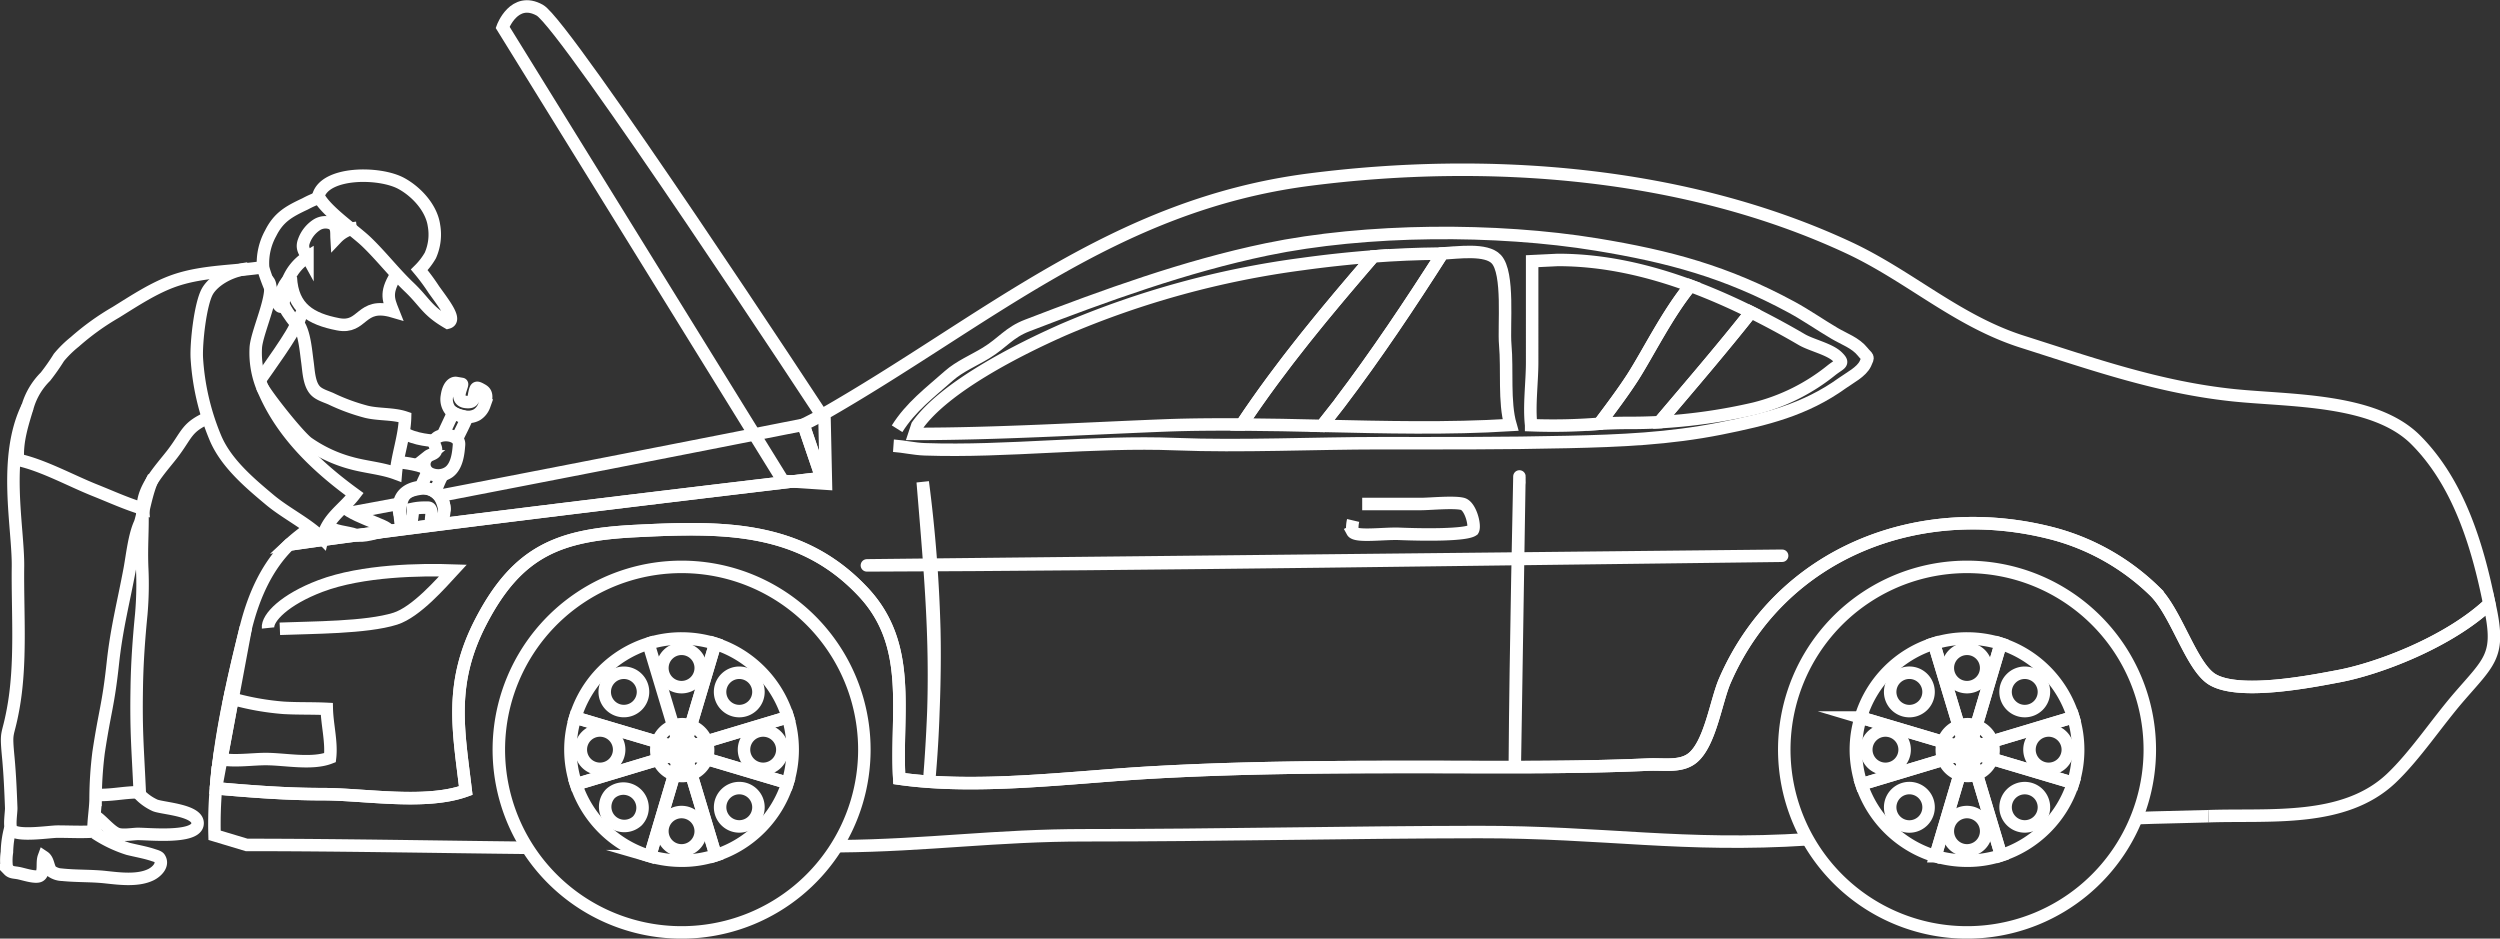 <svg xmlns="http://www.w3.org/2000/svg" width="560.83" height="210.564" viewBox="0 0 560.83 210.564"><rect x="0" y="0" width="560.83" height="210.564" fill="#333333" stroke="none"/><defs><style>.a{fill:none;stroke:#fff;stroke-miterlimit:10;stroke-width:2.8px;}</style></defs><g transform="translate(0.433 -0.566)"><path class="a" d="M494.994,183.667c13.78-.481,30.4,1.525,41.007-8.5,5.37-5.085,10.283-12.588,15.337-18.41,6.545-7.545,8.911-9.118,7.131-18.52-.132-.728-.3-1.486-.467-2.212-9.161,8.6-24.947,14.6-33.95,16.256-6.142,1.161-22.232,4.337-28.222.679-4.7-2.892-7.976-14.851-12.883-19.729a51.556,51.556,0,0,0-22.488-12.874c-30.03-8-61.413,4.022-73.963,32.947-1.962,4.534-3.275,14.094-7.258,17.31-2.612,2.085-6.344,1.317-9.825,1.466-17.266.776-34.767.54-52.131.54-20.21,0-40.4.118-60.528,1.308-17.527,1.052-38.253,3.777-55.455,1.308-.836-15.057,3.128-29.859-8.055-41.838-14.143-15.115-31.974-14.664-51.112-13.709-16.911.864-26.341,4.267-34.672,20.308-7.229,13.916-5.021,24.352-3.413,37.924-9.053,3.265-22.607.8-32.067.8-8.149,0-16.066-.609-23.973-1.317a93.9,93.9,0,0,0-.305,10.542l7.194,2.164c20.54,0,42.67.433,63.184.651"/><path class="a" d="M478.98,184.1s4.68-.18,16.014-.433"/><path class="a" d="M187.74,190.4c20-.177,35.25-2.474,55.373-2.455,29.338.01,58.738-.688,88.116-.727,28.259-.029,45.824,3.461,74.011,1.622"/><path class="a" d="M118.08,190.76"/><path class="a" d="M97.86,111.86c22.483-4.334,59.556-11.566,81.95-16.019l4.071,11.959S93.263,118.471,64.422,122.75a39.485,39.485,0,0,1,4.668-3.705"/><path class="a" d="M78.66,115.49c.877-.129,6.36-1.17,10.86-2.01"/><path class="a" d="M69.09,119.045"/><path class="a" d="M54.724,141.328c1.83-7.326,4.854-13.838,9.7-18.578,28.841-4.279,119.459-14.95,119.459-14.95L179.81,95.841c1.391-.718,2.773-1.4,4.135-2.163C220.733,72.7,249.289,46.5,293.369,40.855c39.983-5.124,84.216-1.839,120.94,15.284,13.68,6.392,24.292,16.423,38.9,21.075,15.967,5.075,30.709,10.277,47.429,12.019,12.6,1.308,31.462.7,40.776,9.933,9.618,9.569,13.936,23.605,16.586,36.862-9.161,8.6-24.947,14.6-33.95,16.256-6.142,1.161-22.232,4.337-28.222.679-4.7-2.892-7.976-14.851-12.883-19.729a51.556,51.556,0,0,0-22.488-12.874c-30.03-8-61.413,4.022-73.963,32.947-1.962,4.534-3.275,14.094-7.258,17.31-2.612,2.085-6.344,1.317-9.825,1.466-17.266.776-34.767.54-52.131.54-20.21,0-40.4.118-60.528,1.308-17.527,1.052-38.253,3.777-55.455,1.308-.836-15.057,3.128-29.859-8.055-41.838-14.143-15.115-31.974-14.664-51.112-13.709-16.911.864-26.341,4.267-34.672,20.308-7.229,13.916-5.021,24.352-3.413,37.924-9.053,3.265-22.607.8-32.067.8-8.149,0-16.066-.609-23.973-1.317C48.971,165.266,51.927,152.609,54.724,141.328Z"/><path class="a" d="M200.812,96.747c3.054-4.878,7.317-8.075,11.61-11.871,2.356-2.1,5.66-3.481,8.345-5.124,3.777-2.311,5.114-4.583,9.261-6.176,17.446-6.708,35.419-13.258,53.7-17.064,22.349-4.652,51.519-4.771,74-1.092,16.223,2.665,29.068,6.1,43.731,14.044,3.339,1.81,6.423,3.984,9.7,5.911,2.084,1.23,4.681,2.115,6.26,4.1,1.16,1.465,1.441.9.6,2.695-.871,1.83-3.5,3.157-5.11,4.308-8.437,6.078-17.254,8.183-27.326,10.209-11.585,2.311-22.5,2.763-34.329,3.029-14.27.334-27.877.274-42.138.274-14.614,0-31.181.788-45.786.208-18.651-.738-37.665,1.8-56.323,1.161-2.409-.087-4.647-.638-7.011-.806"/><path class="a" d="M323.154,57.427c-.291.01-.581.029-.826.029q-7.385.073-14.66.629c-10.449,12.107-20.711,24.4-29.549,37.708,6,.048,12,.167,17.989.314,2.233-2.881,3.895-5.006,3.973-5.075C308.377,80.087,315.842,68.874,323.154,57.427Z"/><path class="a" d="M291.682,59.807a202.591,202.591,0,0,0-53.6,14.733c-9.816,4.337-26.575,12.736-32.742,21.489l-.619,1.878c18.779,0,37.56-1.18,56.294-1.908,5.681-.216,11.4-.236,17.108-.206,8.838-13.306,19.1-25.6,29.549-37.708C302.314,58.5,297.007,59.07,291.682,59.807Z"/><path class="a" d="M335.222,58.7c-2.233-2.4-8.576-1.474-12.068-1.277-7.312,11.447-14.777,22.66-23.073,33.6-.078.069-1.74,2.194-3.973,5.075,14.128.315,28.271.679,42.314-.186-1.49-5.155-.673-12.353-1.179-18.008C336.868,73.683,338.152,61.783,335.222,58.7Z"/><path class="a" d="M378.776,64.675c-9.6-3.531-19.552-5.813-29.785-5.793l-5.714.276V81.8c0,4.555-.723,9.688-.227,14.154a128.725,128.725,0,0,0,15.313-.325c2.729-3.64,5.38-7.171,7.509-10.485C369.308,79.762,373.641,70.93,378.776,64.675Z"/><path class="a" d="M378.776,64.675c-5.135,6.255-9.468,15.087-12.9,20.466-2.129,3.314-4.78,6.845-7.509,10.485,2.139-.109,4.283-.188,6.4-.188,2.364.011,4.72-.049,7.06-.166,6.934-8.183,13.913-16.3,20.536-24.676A140.088,140.088,0,0,0,378.776,64.675Z"/><path class="a" d="M411.781,80.617c-1.755-1.74-5.807-2.577-8.03-3.874-3.7-2.164-7.529-4.23-11.394-6.147-6.623,8.378-13.6,16.493-20.536,24.676a124.763,124.763,0,0,0,21.19-3.02,44.59,44.59,0,0,0,17.5-8.7C412.514,82.014,413.3,82.132,411.781,80.617Z"/><path class="a" d="M481.836,168.728a41,41,0,1,1-41-40.992A41,41,0,0,1,481.836,168.728Z"/><path class="a" d="M417.156,176.508a25.089,25.089,0,0,0,16.577,16.13l6.9-23.2Z"/><path class="a" d="M433.408,144.928a24.858,24.858,0,0,0-16.424,16.6l23.545,7Z"/><path class="a" d="M464.668,161.44A25.024,25.024,0,0,0,448.4,144.958l-6.977,23.466Z"/><path class="a" d="M464.635,176.213l-23.093-6.875,6.943,23.112A24.993,24.993,0,0,0,464.635,176.213Z"/><path class="a" d="M440.765,168.64l.123-.059.212-.689.171.581.153-.049,6.977-23.466a25.246,25.246,0,0,0-7.567-1.161,24.7,24.7,0,0,0-7.426,1.131l7.121,23.6Z"/><path class="a" d="M441.271,169.249l-.118.05-.211.7-.177-.58-.127.02-6.9,23.2a25.632,25.632,0,0,0,7.1,1.012,23.979,23.979,0,0,0,7.651-1.2l-6.943-23.112Z"/><path class="a" d="M441.1,167.892l-.212.69.383-.108Z"/><path class="a" d="M440.942,170l.211-.7-.388.118Z"/><path class="a" d="M440.716,169.2l-.054-.128-.7-.206.59-.177-.025-.157-23.545-7a24.59,24.59,0,0,0-1.087,7.2,25.015,25.015,0,0,0,1.259,7.78l23.482-7.071Z"/><path class="a" d="M440.529,168.532l.025.157.21-.049Z"/><path class="a" d="M440.662,169.072l.054.129.025-.108Z"/><path class="a" d="M441.153,169.3l.118-.05-.087-.02Z"/><path class="a" d="M440.638,169.437l.127-.02-.049-.216Z"/><path class="a" d="M440.74,169.093l-.025.108.049.216.388-.118.03-.069Z"/><path class="a" d="M441.355,168.689l.014.108.709.217-.59.186.054.138,23.093,6.875a25.057,25.057,0,0,0,.033-14.773l-23.244,6.984Z"/><path class="a" d="M441.424,168.424l-.154.05.084.216Z"/><path class="a" d="M440.888,168.581l-.123.059h.1Z"/><path class="a" d="M441.369,168.8l-.014-.108-.04.1Z"/><path class="a" d="M441.271,169.249l.271.089-.054-.137Z"/><path class="a" d="M441.315,168.788l.04-.1-.084-.216-.383.108-.025.059Z"/><path class="a" d="M439.964,168.866l.7.206-.108-.383Z"/><path class="a" d="M442.078,169.014l-.708-.217.118.4Z"/><path class="a" d="M440.863,168.64h-.1l-.21.049.108.383.079.021Z"/><path class="a" d="M441.369,168.8l-.054-.009-.132.442.087.02.217-.049Z"/><path class="a" d="M440.74,169.093l.443.137.132-.442-.452-.148Z"/><path class="a" d="M445.127,150.416a4.3,4.3,0,1,1-4.293-4.3A4.295,4.295,0,0,1,445.127,150.416Z"/><path class="a" d="M445.127,187.051a4.3,4.3,0,1,1-4.293-4.317A4.3,4.3,0,0,1,445.127,187.051Z"/><path class="a" d="M422.536,164.441a4.3,4.3,0,1,1-4.3,4.287A4.3,4.3,0,0,1,422.536,164.441Z"/><path class="a" d="M459.137,164.441a4.3,4.3,0,1,1-4.293,4.287A4.3,4.3,0,0,1,459.137,164.441Z"/><path class="a" d="M430.949,152.747a4.3,4.3,0,0,1-6.1,6.077,4.3,4.3,0,1,1,6.1-6.077Z"/><path class="a" d="M456.831,178.623a4.3,4.3,0,1,1-6.088,0A4.311,4.311,0,0,1,456.831,178.623Z"/><path class="a" d="M424.852,178.623a4.308,4.308,0,0,1,6.1,6.087,4.308,4.308,0,1,1-6.1-6.087Z"/><path class="a" d="M450.743,152.747a4.3,4.3,0,1,1,0,6.077A4.285,4.285,0,0,1,450.743,152.747Z"/><path class="a" d="M446.789,168.827a5.807,5.807,0,1,1-5.808-5.8A5.821,5.821,0,0,1,446.789,168.827Z"/><path class="a" d="M443.642,168.876a2.66,2.66,0,1,1-2.661-2.666A2.644,2.644,0,0,1,443.642,168.876Z"/><path class="a" d="M193.471,168.728a41,41,0,1,1-41-40.992A40.995,40.995,0,0,1,193.471,168.728Z"/><path class="a" d="M128.8,176.508a25.009,25.009,0,0,0,16.572,16.13l6.9-23.2Z"/><path class="a" d="M145.034,144.928a24.942,24.942,0,0,0-16.429,16.6l23.529,7Z"/><path class="a" d="M176.3,161.44a25.03,25.03,0,0,0-16.276-16.482l-7,23.466Z"/><path class="a" d="M176.25,176.213l-23.088-6.875,6.958,23.112A24.951,24.951,0,0,0,176.25,176.213Z"/><path class="a" d="M152.134,168.532l.266.108.119-.059.215-.689.177.581.118-.049,7-23.466a25.25,25.25,0,0,0-7.554-1.161,24.741,24.741,0,0,0-7.44,1.131"/><path class="a" d="M152.911,169.249l-.123.05-.216.7-.172-.58-.133.02-6.9,23.2a25.57,25.57,0,0,0,7.106,1.012,24.1,24.1,0,0,0,7.646-1.2l-6.958-23.112Z"/><path class="a" d="M152.734,167.892l-.216.69.392-.108Z"/><path class="a" d="M152.572,170l.216-.7-.388.118Z"/><path class="a" d="M152.336,169.2l-.025-.128-.728-.206.606-.177-.055-.157-23.529-7a24.628,24.628,0,0,0,.191,14.979l23.471-7.071Z"/><path class="a" d="M152.134,168.532l.055.157.211-.049Z"/><path class="a" d="M152.311,169.072l.025.129.039-.108Z"/><path class="a" d="M152.788,169.3l.123-.05-.107-.02Z"/><path class="a" d="M152.267,169.437l.133-.02-.064-.216Z"/><path class="a" d="M152.375,169.093l-.039.108.064.216.388-.118.015-.069Z"/><path class="a" d="M152.965,168.689l.04.108.708.217-.585.186.034.138,23.088,6.875a25.1,25.1,0,0,0,1.14-7.485,24.81,24.81,0,0,0-1.086-7.288l-23.275,6.984Z"/><path class="a" d="M153.029,168.424l-.118.05.054.216Z"/><path class="a" d="M152.519,168.581l-.119.059h.108Z"/><path class="a" d="M153,168.8l-.039-.108-.029.1Z"/><path class="a" d="M152.911,169.249l.251.089-.034-.137Z"/><path class="a" d="M152.937,168.788l.029-.1-.054-.216-.392.108-.01.059Z"/><path class="a" d="M151.583,168.866l.728.206-.122-.383Z"/><path class="a" d="M153.713,169.014,153,168.8l.123.4Z"/><path class="a" d="M152.508,168.64H152.4l-.211.049.122.383.064.021Z"/><path class="a" d="M153,168.8l-.068-.009-.133.442.107.02.217-.049Z"/><path class="a" d="M152.375,169.093l.428.137.133-.442-.428-.148Z"/><path class="a" d="M156.762,150.416a4.3,4.3,0,1,1-4.288-4.3A4.293,4.293,0,0,1,156.762,150.416Z"/><path class="a" d="M156.762,187.051a4.3,4.3,0,1,1-4.288-4.317A4.3,4.3,0,0,1,156.762,187.051Z"/><path class="a" d="M134.156,164.441a4.3,4.3,0,1,1-4.292,4.287A4.283,4.283,0,0,1,134.156,164.441Z"/><path class="a" d="M170.772,164.441a4.3,4.3,0,1,1-4.3,4.287A4.294,4.294,0,0,1,170.772,164.441Z"/><path class="a" d="M142.555,152.747a4.294,4.294,0,1,1-6.068,0A4.281,4.281,0,0,1,142.555,152.747Z"/><path class="a" d="M168.455,178.623a4.3,4.3,0,1,1-6.088,0A4.3,4.3,0,0,1,168.455,178.623Z"/><path class="a" d="M136.487,178.623a4.3,4.3,0,0,1,6.068,6.087,4.3,4.3,0,0,1-6.068-6.087Z"/><path class="a" d="M162.367,152.747a4.3,4.3,0,1,1,0,6.077A4.285,4.285,0,0,1,162.367,152.747Z"/><path class="a" d="M158.424,168.827a5.815,5.815,0,1,1-5.808-5.8A5.836,5.836,0,0,1,158.424,168.827Z"/><path class="a" d="M155.277,168.876a2.663,2.663,0,1,1-2.661-2.666A2.649,2.649,0,0,1,155.277,168.876Z"/><path class="a" d="M399.24,125.24c-62.64.72-143.1,1.98-205.2,2.16C191.207,127.408,405.135,125.172,399.24,125.24Z"/><path class="a" d="M206.566,108.686c2.016,24.43,3.62,41.13,1.56,65.609-.1,1.108,1.416-15.82,1.034-32.495a322.768,322.768,0,0,0-2.594-33.114Z"/><path class="a" d="M339.4,171.3c-.01,1.731,1.025-65.193,1.025-63.836C340.425,107.465,339.552,147.068,339.4,171.3Z"/><path class="a" d="M305.151,113.63H318.33c1.952,0,7.326-.532,9.324-.029,1.8.452,2.916,4.889,2.346,5.879-1.59,1.17-11.037,1.065-16.56.84-3.451-.129-9.78.78-10.474-.492a7.389,7.389,0,0,1,.154-2.508"/><path class="a" d="M59.7,141.44c-.233-2.273,3.728-6.379,11.76-9.42,9.394-3.557,22.665-3.711,29.7-3.467-2.6,2.813-8.2,9.293-12.909,10.8-6.471,2.046-18.855,1.983-25.907,2.268"/><path class="a" d="M72.875,159.592c-3.211-.158-6.447-.05-9.653-.236a59.387,59.387,0,0,1-11.483-2.037l-2.522,13.564c3.221.54,6.914-.04,9.978-.04,4.346,0,10.34,1.279,14.407-.305C74.011,167.066,72.959,163.123,72.875,159.592Z"/><path class="a" d="M48.007,177.4l1.21-6.52c-.153-.02-.3-.079-.458-.108C48.48,173.006,48.184,175.22,48.007,177.4Z"/><path class="a" d="M54.724,141.328c-1.244,5.046-2.513,10.4-3.623,15.834.21.06.427.108.638.157Z"/><path class="a" d="M51.1,157.162c-.94,4.524-1.731,9.058-2.342,13.613.159.029.305.088.458.108l2.522-13.564C51.528,157.27,51.311,157.222,51.1,157.162Z"/><path class="a" d="M175.236,108.45,112.323,6.7s2.571-7.062,8.335-3.846,63.878,91.81,63.878,91.81l.314,14.408Z"/><path class="a" d="M30.7,178.593a11.31,11.31,0,0,0,3.678,2.655c1.859.718,10.086,1.092,9.485,4.3-.6,3.245-11.5,2.015-13.576,2.094-1.151.049-3.241.393-4.358-.01-1.4-.472-3.359-2.825-4.6-3.711a17.872,17.872,0,0,0-.45,3.15"/><path class="a" d="M20.892,187.435a29.306,29.306,0,0,0,7.43,3.56c1.854.462,3.9.8,5.724,1.426.354.118,1.053.295,1.278.619,1.049,1.565-.668,3.137-1.892,3.738-2.96,1.446-7.052.9-10.224.56-3.2-.344-6.446-.206-9.628-.531a4.365,4.365,0,0,1-2.464-.8c-.792-.806-.639-2.5-1.711-3.216-.5,1.367.2,3.62-.949,4.258-.934.551-3.909-.5-4.873-.638-.762-.148-1.495-.088-2.04-.649a1.822,1.822,0,0,1-.527-1.259,12.427,12.427,0,0,1,.108-2.774,22.784,22.784,0,0,1,.766-5.382"/><path class="a" d="M31.5,114.62c.152,5.271-.256,8.346-.025,13.618a77.711,77.711,0,0,1-.212,10.1c-.551,5.6-.933,10.9-1.018,16.542-.172,10.012.227,13.444.67,23.387-4.481.118-6.086.789-10.575.612"/><path class="a" d="M95.085,105.62c-1.8-.993-6.48-1.44-6.48-1.44"/><path class="a" d="M89.88,97.49c2.64,1.83,7.23,1.965,7.23,1.965"/><path class="a" d="M66.453,73.173c1.45,2.016,1.74,6.185,2.075,8.575.285,2.016.349,4.967,1.809,6.472.871.9,2.366,1.3,3.516,1.82a44.385,44.385,0,0,0,7.9,2.9c2.788.677,6.009.383,8.684,1.278-.108,4.2-1.726,8.477-2.071,12.559-3.053-1.14-6.721-1.416-9.912-2.3a30.864,30.864,0,0,1-9.807-4.544c-2.114-1.554-9.1-10.352-10.33-12.673"/><path class="a" d="M57.96,85.73c.778-1.131,8.019-11.124,8.01-12.51"/><path class="a" d="M52.11,89.51"/><path class="a" d="M59.451,60.367c-6.841,1.15-13.863.856-20.467,3.059-4.736,1.593-9.236,4.6-13.464,7.219a56.676,56.676,0,0,0-9.162,6.6,24.462,24.462,0,0,0-3.57,3.5,48.208,48.208,0,0,1-3.023,4.317A15.574,15.574,0,0,0,5.781,91.74c-1.18,3.886-2.5,7.888-2.179,11.97,5.552,1.2,11.856,4.681,17.158,6.8,3.746,1.494,7.047,3.019,10.9,4.2-.311-4.544,3.948-8.911,6.514-12.225,3.483-4.523,3.088-6.1,8.444-8.38"/><path class="a" d="M68.4,70.25c-2.086.482-.877,1.652-2.43,2.97-2.8-3.618-4.817-6.449-1.62-9.99"/><path class="a" d="M88.83,61.61c-2.88,4.41-2.241,5.91-1.08,8.82-7.431-2.192-6.609,3.99-12.33,2.88-6.03-1.17-10.26-3.518-10.62-10.53"/><path class="a" d="M79.606,51.673a7.448,7.448,0,0,0-4.533,2.272c-.069-1.2.187-2.5-1.048-3.225a3.69,3.69,0,0,0-3.4.284,7.254,7.254,0,0,0-2.862,3.61c-.6,1.583.093,2.36.778,3.61a11.006,11.006,0,0,0-4.5,5.565c-.507,1.761-.363,3.895-1.363,5.488-.643,1-3.943-7.466-4.1-8.837a13.854,13.854,0,0,1,1.71-7.56c1.811-3.622,4.111-4.875,7.76-6.587a21.85,21.85,0,0,1,3.22-1.423"/><path class="a" d="M70.977,44.523c1.617,3.344,8.123,7.73,10.779,10.277,3.3,3.158,6.235,6.963,9.545,10.12,3.673,3.5,3.944,5.262,8.7,8.026,2.066-.54-.684-4.051-3.087-7.386A46.032,46.032,0,0,0,93.622,61.1,15.387,15.387,0,0,0,96.1,57.889a11.589,11.589,0,0,0,.817-6.756c-.551-3.876-3.855-7.515-7.3-9.4-4.908-2.685-17.138-2.685-18.637,2.793"/><path class="a" d="M5.781,91.74C.135,103.12,3.7,118.8,3.6,127.678c-.128,10.562.817,21.745-1.116,32.1-1.225,6.608-1.672,4.229-1.027,11,.334,3.7.491,7.357.629,11.055.024.984-.511,4.111.079,4.889,1.228,1.572,8.536.4,10.327.4,2.665,0,5.4.157,8.055-.02-.07-2.233.4-4.78.462-7.091a86.192,86.192,0,0,1,.674-10.641c1.43-9.481,2.167-10.465,3.2-20.035.851-7.887,2.365-13.493,3.811-21.252.532-2.931,1-7.318,2.233-10.042.585-1.3,1.495-7.455,3.117-10.445"/><path class="a" d="M89.73,112.91c.565-1.889,2.023-2.386,3.99-2.7a4.5,4.5,0,0,1,4.11,1.32,4.428,4.428,0,0,1,1.41,3.81c-.224,2.034-.726,3.245-2.97,2.82-.108-1.309.258-2.285.041-2.943-.25-.866-.437-.778-1.445-.767a12.535,12.535,0,0,0-2.646.255,24.014,24.014,0,0,1-.57,4.025l-2.105-.237c-.079-.078-.306-2.516-.31-2.613A8.712,8.712,0,0,1,89.73,112.91Z"/><path class="a" d="M106.559,93.6a3.925,3.925,0,0,1-2.94.363c-1.205-.217-2.657-.632-3.292-1.753a3.972,3.972,0,0,1-.5-2.812c.316-2.256,1.305-2.993,2.025-2.925l1.328.225c.225,0-.538,1.625-.563,2.452-.039,1.189.79,1.608,1.862,1.616,1.431.05,1.274-.825,1.54-2.045.295-1.387.448-1.384,1.661-.7.711.4,1.44,1.035.517,3.519A4.069,4.069,0,0,1,106.559,93.6Z"/><path class="a" d="M98.91,107.015a20.745,20.745,0,0,0-1.6,3.727,5.535,5.535,0,0,1,1.956,4c.015.532-.216-1.922-1.44-3.21a4.751,4.751,0,0,0-4.2-1.44c-1.967.314-3.665,1.111-4.23,3a6.164,6.164,0,0,0-.165,2.79c.054.285-1.785-5.37,4.793-6.12.314-.923.977-2.079,1.394-3.24"/><path class="a" d="M98.82,98.375c.138-.363,2.354-5.076,2.452-5.243a8.986,8.986,0,0,0,2.97,1.08c.27.068-2.109,4.53-2.317,5.153"/><path class="a" d="M102.54,100.34c.188-2.394-4.163-2.767-5.289-1.3-.817,1.081.373,1.721.084,2.685-.207.689-1.21.787-1.742,1.209a2.33,2.33,0,0,0,.315,3.8,4.2,4.2,0,0,0,4.328-.245C102.2,105.1,102.42,101.87,102.54,100.34Z"/><path class="a" d="M76.68,114.26c2.79,2.7,13,5.038,9,5.49-1.524.2-4.775,1.4-6.3.81-1.933-.708-5.083-.685-6.48-2.16"/><path class="a" d="M55.2,60.8c-4.56.6-7.945,3.045-9.12,5.16-1.593,2.852-2.563,11.736-2.352,15.061a54.936,54.936,0,0,0,4.171,17.8c2.37,5.607,7.587,10.032,12.19,13.878,3.649,3.059,8.522,5.37,11.8,8.674,1.136-4.69,4.6-6.432,7.248-9.913-8.236-5.99-15.966-13.237-20.2-22.818a20.784,20.784,0,0,1-1.992-10.06c.237-3.946,5.479-14.277,2.213-15.382"/></g></svg>